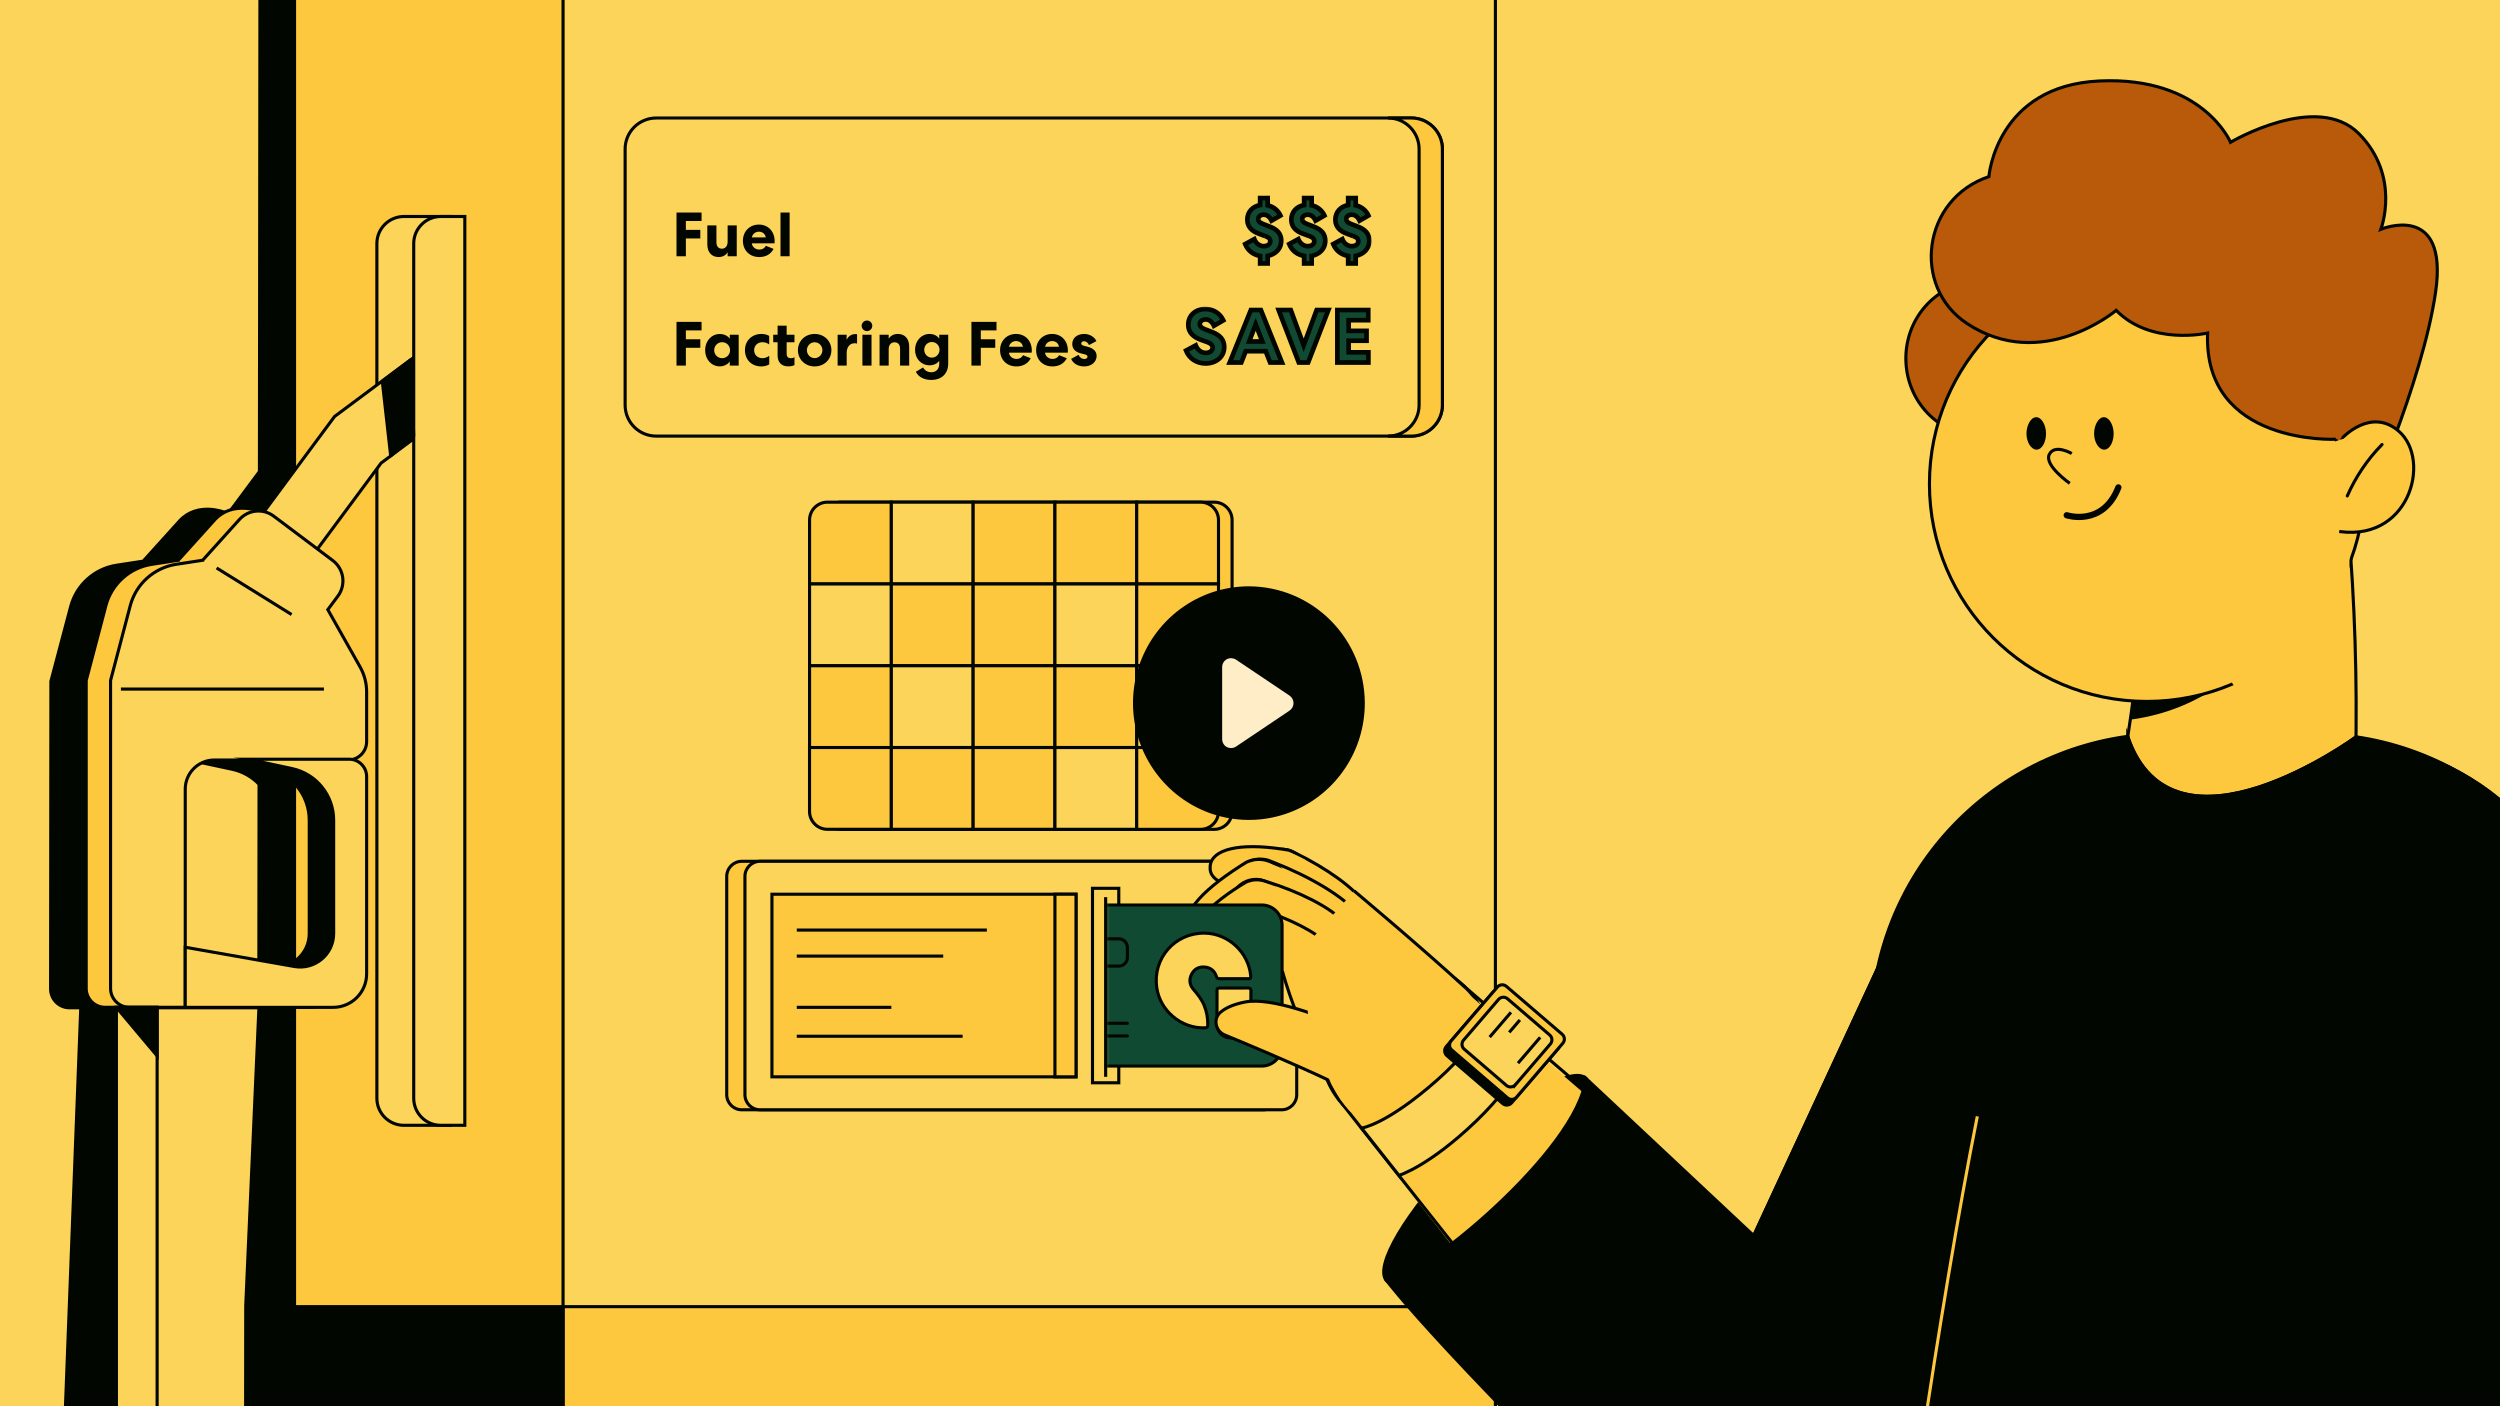 <svg xmlns="http://www.w3.org/2000/svg" xmlns:xlink="http://www.w3.org/1999/xlink" id="a" viewBox="0 0 800 450"><defs><style>.i{mask:url(#g);}.j{mask:url(#e);}.k{mask:url(#c);}.l,.m,.n,.o,.p,.q,.r,.s,.t,.u{stroke-miterlimit:10;}.l,.m,.n,.o,.p,.q,.r,.v,.t,.u{stroke:#010700;}.l,.w{fill:#114a32;}.x,.y,.z,.w,.aa,.ab,.ac,.ad{stroke-width:0px;}.x,.m,.v,.t{fill:#010700;}.y,.n,.o,.r,.s{fill:none;}.z,.p{fill:#fdc73e;}.o,.r,.t{stroke-linecap:round;}.aa{fill:#000;}.q,.ac{fill:#fdd45a;}.r{stroke-width:2px;}.s{stroke:#fdc73e;}.ab{fill:#feedc7;}.ae{clip-path:url(#b);}.v{stroke-linejoin:round;}.ad{fill:#fff;}.u{fill:#b85a09;}</style><clipPath id="b"><rect class="y" width="800" height="450"></rect></clipPath><mask id="c" x="328.65" y="287.09" width="88.59" height="61.29" maskUnits="userSpaceOnUse"><g id="d"><path class="ad" d="M417.24,287.09h-63.43v61.29h63.43v-61.29Z"></path></g></mask><mask id="e" x="378" y="98" width="61" height="20" maskUnits="userSpaceOnUse"><g id="f"><rect class="ad" x="378" y="98" width="61" height="20"></rect><path class="aa" d="M379.54,112.18l3.1-1.66c.58,1.44,1.78,2.4,3.24,2.4,1.18,0,2.16-.6,2.16-1.68,0-.82-.55-1.37-1.75-1.8l-2.02-.72c-2.45-.89-4.01-2.38-4.01-4.8,0-3.05,2.33-5.04,5.5-5.04,2.5,0,4.68,1.37,5.71,3.62l-3,1.73c-.5-1.13-1.39-2.02-2.64-2.02-1.1,0-1.87.6-1.87,1.49,0,.79.6,1.27,1.63,1.66l2.18.84c2.69,1.01,3.98,2.54,3.98,4.8,0,3.36-2.81,5.3-5.93,5.3-2.78,0-5.23-1.46-6.29-4.13ZM400.28,99.2h3.19l6.74,16.8h-3.77l-1.42-3.62h-6.41l-1.42,3.62h-3.7l6.77-16.8ZM401.82,103.78l-2.09,5.5h4.22l-2.14-5.5ZM418.6,116h-2.98l-6.46-16.8h3.86l4.15,11.3,4.15-11.3h3.74l-6.48,16.8ZM427.96,116v-16.8h9.89v3.26h-6.29v3.41h5.74v3.17h-5.74v3.7h6.34v3.26h-9.94Z"></path></g></mask><mask id="g" x="397" y="62" width="42" height="24" maskUnits="userSpaceOnUse"><g id="h"><rect class="ad" x="397" y="62" width="42" height="24"></rect><path class="aa" d="M398.47,78.11l2.9-1.58c.55,1.37,1.7,2.26,3.07,2.26,1.1,0,2.04-.55,2.04-1.58,0-.77-.53-1.3-1.66-1.68l-1.9-.7c-2.3-.82-3.79-2.23-3.79-4.51,0-2.5,1.7-4.27,4.1-4.68v-2.26h2.4v2.33c1.78.38,3.29,1.56,4.08,3.26l-2.83,1.63c-.48-1.06-1.32-1.9-2.52-1.9-1.03,0-1.75.55-1.75,1.39,0,.77.58,1.2,1.56,1.58l2.04.79c2.54.94,3.77,2.38,3.77,4.54,0,2.69-1.94,4.42-4.34,4.87v2.42h-2.4v-2.4c-2.14-.36-3.94-1.66-4.78-3.79ZM412.56,78.11l2.9-1.58c.55,1.37,1.7,2.26,3.07,2.26,1.1,0,2.04-.55,2.04-1.58,0-.77-.53-1.3-1.66-1.68l-1.9-.7c-2.3-.82-3.79-2.23-3.79-4.51,0-2.5,1.7-4.27,4.1-4.68v-2.26h2.4v2.33c1.78.38,3.29,1.56,4.08,3.26l-2.83,1.63c-.48-1.06-1.32-1.9-2.52-1.9-1.03,0-1.75.55-1.75,1.39,0,.77.58,1.2,1.56,1.58l2.04.79c2.54.94,3.77,2.38,3.77,4.54,0,2.69-1.94,4.42-4.34,4.87v2.42h-2.4v-2.4c-2.14-.36-3.94-1.66-4.78-3.79ZM426.64,78.11l2.9-1.58c.55,1.37,1.7,2.26,3.07,2.26,1.1,0,2.04-.55,2.04-1.58,0-.77-.53-1.3-1.66-1.68l-1.9-.7c-2.3-.82-3.79-2.23-3.79-4.51,0-2.5,1.7-4.27,4.1-4.68v-2.26h2.4v2.33c1.78.38,3.29,1.56,4.08,3.26l-2.83,1.63c-.48-1.06-1.32-1.9-2.52-1.9-1.03,0-1.75.55-1.75,1.39,0,.77.58,1.2,1.56,1.58l2.04.79c2.54.94,3.77,2.38,3.77,4.54,0,2.69-1.94,4.42-4.34,4.87v2.42h-2.4v-2.4c-2.14-.36-3.94-1.66-4.78-3.79Z"></path></g></mask></defs><g class="ae"><path class="ac" d="M800,0H0v450h800V0Z"></path><path class="m" d="M376.14-3.34H83.18l-.16,154.23-9.78,13.17c-.52-.12-1.05-.18-1.58-.2h0s-8.41-3.3-14.07,2.68l-11.78,13.03-8.48,1.3c-7.1,1.09-12.88,6.28-14.71,13.22l-6.33,23.92-.1,98.43c0,3.34,2.7,6.05,6.05,6.05h3.61l-5.12,133.29h18.02s.14-133.29.14-133.29h43.97l-4.22,95.39-.05,42.89,90.05.3h298.35l.05-42.89.45-421.52h-91.31ZM47.93,252.73c0-5.14,4.18-9.3,9.32-9.3h4.3l12.73,2.73c3.39.72,6.35,2.44,8.62,4.8l-.06,56.79c-.77.52-1.6.94-2.49,1.25l-32.48-5.73.05-50.53h0Z"></path><path class="p" d="M387.22-3.83H94.25v464.9h292.97V-3.83Z"></path><path class="q" d="M478.52-3.83H180.18v464.9h298.35V-3.83Z"></path><path class="p" d="M478.52,418.13H180.18v42.94h298.35v-42.94Z"></path><path class="m" d="M94.25,461.07h85.93v-42.94h-85.93v42.94Z"></path><path class="q" d="M129.25,69.28h14.93v290.82h-14.93c-4.78,0-8.65-3.88-8.65-8.65V77.93c0-4.77,3.88-8.65,8.65-8.65Z"></path><path class="x" d="M66.99,243.21c-5.14,0-9.31,4.17-9.31,9.31v69.83h-23.9v-104.59l6.3-23.94c1.83-6.95,7.6-12.14,14.7-13.24"></path><path class="n" d="M66.99,243.21c-5.14,0-9.31,4.17-9.31,9.31v69.83h-23.9v-104.59l6.3-23.94c1.83-6.95,7.6-12.14,14.7-13.24"></path><path class="p" d="M57.06,179.27l11.77-13.05c5.66-5.99,14.08-2.69,14.08-2.69l15.78,15.83c3.59,2.7,4.32,7.78,1.65,11.38l-3.23,4.35,10.31,18.3c1.38,2.45,2.1,5.21,2.1,8.02v15.89c0,3.26-2.64,5.9-5.9,5.9h-42.83c-5.14,0-9.31,4.17-9.31,9.31v69.83h-17.85c-3.34,0-6.05-2.71-6.05-6.05v-98.53l6.3-23.94c1.83-6.95,7.6-12.14,14.7-13.24l8.48-1.3h0Z"></path><path class="m" d="M51.47,322.35h47.33c5.91,0,10.71-4.79,10.71-10.71v-63.13c0-3.07-2.49-5.56-5.56-5.56h-32.3l13.97,2.99c7.78,1.67,13.34,8.54,13.34,16.5v36.29c0,6.66-6.01,11.7-12.57,10.55l-34.92-6.16v19.24h0Z"></path><path class="n" d="M61.51,181.75l24,14.9"></path><path class="q" d="M98.05,180.44l-16.74-12.4,25.74-34.75,29.51-21.98v25.98l-14.6,10.88-23.91,32.28Z"></path><path class="q" d="M64.86,179.27l11.77-13.05c2.83-3.13,7.58-3.6,10.95-1.06l18.9,14.2c3.59,2.7,4.32,7.78,1.65,11.38l-3.23,4.35,10.31,18.3c1.38,2.45,2.11,5.21,2.11,8.02v15.89c0,3.26-2.64,5.9-5.9,5.9h-42.83c-5.14,0-9.31,4.17-9.31,9.31v69.83h-17.85c-3.34,0-6.05-2.71-6.05-6.05v-98.53l6.3-23.94c1.83-6.95,7.6-12.14,14.7-13.24l8.48-1.3h0Z"></path><path class="q" d="M59.28,322.35h47.33c5.91,0,10.71-4.79,10.71-10.71v-63.13c0-3.07-2.49-5.56-5.56-5.56h-32.3l13.97,2.99c7.78,1.67,13.34,8.54,13.34,16.5v36.29c0,6.66-6.01,11.7-12.57,10.55l-34.92-6.16v19.24h0Z"></path><path class="q" d="M50.28,322.35h-13.03v133.45h13.03v-133.45Z"></path><path class="n" d="M69.31,181.75l24,14.9"></path><path class="n" d="M38.69,220.5h64.97"></path><path class="q" d="M141.04,69.28h7.7v290.82h-7.7c-4.78,0-8.65-3.88-8.65-8.65V77.93c0-4.77,3.88-8.65,8.65-8.65Z"></path><path class="v" d="M131.6,114.99l-9.27,6.95,2.69,23.93,7.36-6.32-.78-24.56Z"></path><path class="m" d="M37.24,322.35l13.04,15.52v-15.52h-13.04Z"></path><path class="p" d="M388.54,160.69h-119.42c-3.16,0-5.73,2.56-5.73,5.73v93.24c0,3.16,2.56,5.73,5.73,5.73h119.42c3.16,0,5.73-2.56,5.73-5.73v-93.24c0-3.16-2.56-5.73-5.73-5.73Z"></path><path class="p" d="M264.78,160.69h20.45v26.17h-26.17v-20.45c0-3.16,2.57-5.72,5.72-5.72h0Z"></path><path class="q" d="M311.4,160.69h-26.17v26.17h26.17v-26.17Z"></path><path class="p" d="M337.58,160.69h-26.17v26.17h26.17v-26.17Z"></path><path class="p" d="M363.75,160.69h-26.17v26.17h26.17v-26.17Z"></path><path class="p" d="M363.75,160.69h20.45c3.16,0,5.72,2.57,5.72,5.73v20.45h-26.17v-26.17h0Z"></path><path class="q" d="M285.23,186.87h-26.17v26.17h26.17v-26.17Z"></path><path class="p" d="M311.4,186.87h-26.17v26.17h26.17v-26.17Z"></path><path class="p" d="M337.58,186.87h-26.17v26.17h26.17v-26.17Z"></path><path class="q" d="M363.75,186.87h-26.17v26.17h26.17v-26.17Z"></path><path class="p" d="M389.92,186.87h-26.17v26.17h26.17v-26.17Z"></path><path class="p" d="M285.23,213.04h-26.17v26.17h26.17v-26.17Z"></path><path class="q" d="M311.4,213.04h-26.17v26.17h26.17v-26.17Z"></path><path class="p" d="M337.58,213.04h-26.17v26.17h26.17v-26.17Z"></path><path class="p" d="M363.75,213.04h-26.17v26.17h26.17v-26.17Z"></path><path class="q" d="M389.92,213.04h-26.17v26.17h26.17v-26.17Z"></path><path class="p" d="M259.06,239.21h26.17v26.17h-20.45c-3.16,0-5.73-2.57-5.73-5.73v-20.45h0Z"></path><path class="p" d="M311.4,239.21h-26.17v26.17h26.17v-26.17Z"></path><path class="p" d="M337.58,239.21h-26.17v26.17h26.17v-26.17Z"></path><path class="q" d="M363.75,239.21h-26.17v26.17h26.17v-26.17Z"></path><path class="p" d="M363.75,239.21h26.17v20.45c0,3.16-2.57,5.73-5.72,5.73h-20.45v-26.17h0Z"></path><path class="p" d="M404.29,275.62h-166.92c-2.67,0-4.82,2.16-4.82,4.83v69.85c0,2.67,2.16,4.83,4.82,4.83h166.92c2.66,0,4.83-2.16,4.83-4.83v-69.85c0-2.67-2.16-4.83-4.83-4.83Z"></path><path class="q" d="M410.12,275.62h-166.92c-2.66,0-4.82,2.16-4.82,4.83v69.85c0,2.67,2.16,4.83,4.82,4.83h166.92c2.67,0,4.83-2.16,4.83-4.83v-69.85c0-2.67-2.16-4.83-4.83-4.83Z"></path><path class="p" d="M344.32,286.15h-97.3v58.44h97.3v-58.44Z"></path><path class="q" d="M358.01,284.26h-8.41v62.23h8.41v-62.23Z"></path><path class="p" d="M344.32,286.15h-6.74v58.44h6.74v-58.44Z"></path><path class="n" d="M254.97,297.62h60.83"></path><path class="n" d="M254.97,305.95h46.86"></path><path class="n" d="M254.97,322.35h30.26"></path><path class="n" d="M254.97,331.6h53.07"></path><path class="m" d="M704.03,319.43l-88.6-41.07-82.68,178.37,88.6,41.07,82.68-178.37Z"></path><path class="ac" d="M659.76,347.7c26.97,0,48.83-21.86,48.83-48.83s-21.86-48.83-48.83-48.83-48.83,21.86-48.83,48.83,21.86,48.83,48.83,48.83Z"></path><path class="n" d="M615.46,278.33l-65.47,141.26"></path><path class="n" d="M621.4,497.77l82.67-178.38"></path><path class="p" d="M449.78,362.33c14.99,0,27.14-12.15,27.14-27.14s-12.15-27.14-27.14-27.14-27.14,12.15-27.14,27.14,12.15,27.14,27.14,27.14Z"></path><path class="m" d="M577.09,526.07c26.97,0,48.83-21.86,48.83-48.83s-21.86-48.83-48.83-48.83-48.83,21.86-48.83,48.83,21.86,48.83,48.83,48.83Z"></path><path class="t" d="M483.71,385.43c17.6-17.91,28.26-35.96,23.82-40.33-4.44-4.37-22.31,6.61-39.91,24.52-17.6,17.91-28.26,35.96-23.82,40.33,4.44,4.37,22.31-6.61,39.91-24.52Z"></path><path class="z" d="M496.29,439.11l54.34-51.68-82.72-71.03-8.43,8.16-29.85,29.17,66.66,85.38Z"></path><path class="n" d="M429.35,353.04l67.28,85.06,54.33-51.68-82.72-71.03"></path><path class="q" d="M447.67,376.12s9.57-2.86,24.7-17.38,18.75-26.77,18.75-26.77l-13.18-11.32s-1.79,10.57-18.01,24.93c-16.22,14.36-24.23,15.41-24.23,15.41l11.97,15.14h0Z"></path><path class="m" d="M483.72,352.91l14.83-17.27c.73-.85.63-2.14-.22-2.87l-17.85-15.33c-.85-.73-2.14-.63-2.87.22l-14.83,17.27c-.73.85-.63,2.13.22,2.87l17.85,15.33c.85.73,2.14.63,2.87-.22Z"></path><path class="p" d="M485.28,351.1l14.83-17.27c.73-.85.63-2.14-.22-2.87l-17.85-15.33c-.85-.73-2.14-.63-2.87.22l-14.83,17.27c-.73.85-.63,2.14.22,2.87l17.85,15.33c.85.73,2.13.63,2.87-.22Z"></path><path class="q" d="M484.92,347.12l11.2-13.05c.73-.85.64-2.13-.22-2.87l-13.5-11.6c-.85-.73-2.14-.63-2.87.22l-11.2,13.04c-.73.85-.63,2.14.22,2.87l13.5,11.6c.85.73,2.13.63,2.87-.22Z"></path><path class="n" d="M483.51,323.94l-6.81,7.93"></path><path class="n" d="M486.36,326.39l-3.41,3.97"></path><path class="n" d="M492.85,331.96l-7.09,8.26"></path><path class="x" d="M610.94,442.05l-103.48-97c-2.48,23.12-53.6,64.94-63.6,64.93,0,0,18.32,24.49,99.38,102.45"></path><path class="n" d="M610.94,442.05l-103.48-97c-2.48,23.12-53.6,64.94-63.6,64.93,0,0,18.32,24.49,99.38,102.45"></path><path class="z" d="M437.23,289.71l-13.64,12.73c-3.54-5.9-10.12-10.88-16.86-15.26-.53-.35-1.06-.69-1.59-1.02-.16-.14-.32-.27-.48-.42-3.24-3.11-3.34-8.26-.23-11.49,2.26-2.35,5.58-3.05,8.47-2.06.59.28,1.17.56,1.76.85h.01c9.61,4.72,18.77,11.03,22.55,16.68h0Z"></path><path class="z" d="M415.93,274.02c3.24,3.11,3.34,8.26.22,11.49-2.51,2.61-6.34,3.18-9.42,1.67-.56-.27-1.09-.61-1.59-1.02-.16-.14-.32-.27-.48-.42-3.24-3.11-3.34-8.26-.22-11.49,2.26-2.35,5.58-3.05,8.47-2.06.61.21,1.2.49,1.76.85h.01c.44.28.86.61,1.25.99h0Z"></path><path class="p" d="M437.23,289.71l-13.64,12.73c-3.54-5.9-10.12-10.88-16.86-15.26-.53-.35-1.06-.69-1.59-1.02-.16-.14-.32-.27-.48-.42-3.24-3.11-3.34-8.26-.23-11.49,2.26-2.35,5.58-3.05,8.47-2.06.59.28,1.17.56,1.76.85h.01c9.61,4.72,18.77,11.03,22.55,16.68h0Z"></path><path class="z" d="M412.23,272.17c4.36,1.08,7.02,5.49,5.93,9.85-.87,3.52-3.9,5.92-7.33,6.15-.62.05-1.25.02-1.89-.09h0c-.21-.04-.41-.08-.62-.13-4.36-1.08-7.02-5.49-5.93-9.85.78-3.16,3.31-5.43,6.31-6.02.63-.12,1.28-.18,1.95-.14h.01c.52.02,1.05.1,1.58.23h0Z"></path><path class="p" d="M413.75,272.62c3.99,2.07,5.55,6.97,3.48,10.95-1.67,3.22-5.18,4.85-8.56,4.28-.6-.18-1.21-.36-1.81-.52h0c-12.59-3.62-20.14-4.47-19.61-10.19.5-5.36,9.29-7.51,23.09-5.42.64.1,1.28.2,1.92.31h.01c.5.14,1,.34,1.48.59Z"></path><path class="z" d="M408.04,287.19l2.87,2.05,12.71.7-4.98-13.79-1.19-1.14s-4.45-2.7-6.78-2.29c-2.32.4-2.64,14.47-2.64,14.47h0Z"></path><path class="z" d="M434.97,292.98l-14.41,15.82c-4.59-6.41-12.58-11.5-20.69-15.88-.64-.35-1.27-.69-1.91-1.02h0c-.2-.14-.39-.28-.58-.44-3.99-3.26-4.58-9.13-1.33-13.12,2.36-2.89,6.1-4,9.49-3.15.7.26,1.39.53,2.09.8h.01c11.43,4.5,22.49,10.86,27.33,16.98h0Z"></path><path class="z" d="M409.16,277.02c3.99,3.26,4.58,9.13,1.33,13.12-2.63,3.22-6.95,4.23-10.62,2.78-.67-.26-1.3-.59-1.91-1.02h0c-.2-.14-.39-.28-.58-.44-3.99-3.26-4.58-9.13-1.33-13.12,2.36-2.89,6.1-4,9.49-3.15.71.18,1.42.45,2.09.8h.01c.53.28,1.05.62,1.53,1.02Z"></path><path class="p" d="M434.97,292.98l-14.41,15.82c-4.59-6.41-12.58-11.5-20.69-15.88-.64-.35-1.27-.69-1.91-1.02h0c-.2-.14-.39-.28-.58-.44-3.99-3.26-4.58-9.13-1.33-13.12,2.36-2.89,6.1-4,9.49-3.15.7.26,1.39.53,2.09.8h.01c11.43,4.5,22.49,10.86,27.33,16.98h0Z"></path><path class="z" d="M404.8,275.37c5.06.97,8.37,5.85,7.4,10.91-.78,4.08-4.11,7.02-8.02,7.5-.71.09-1.43.1-2.17.01h0c-.24-.03-.48-.06-.72-.11-5.06-.97-8.37-5.85-7.4-10.91.7-3.67,3.46-6.42,6.85-7.28.71-.18,1.46-.28,2.22-.28h.01c.6,0,1.21.05,1.82.17h0Z"></path><path class="p" d="M400.59,275.28c5-1.23,10.05,1.83,11.28,6.83.99,4.03-.8,8.1-4.16,10.16-.66.3-1.32.61-1.96.92h0c-13.6,6.39-20.97,10.44-24.83,5.1-3.62-5,2.56-12.57,16.05-21.2.62-.4,1.26-.79,1.9-1.18,0,0,0,0,0,0,.54-.26,1.12-.46,1.73-.61h0Z"></path><path class="z" d="M400.94,292.83l3.41,2.17,14.6.02-6.54-15.48-1.43-1.24s-5.27-2.82-7.9-2.21c-2.64.6-2.13,16.73-2.13,16.73Z"></path><path class="z" d="M430.21,295.2l-11.6,14.74c-4.42-5.31-11.73-9.25-19.09-12.57-.58-.27-1.16-.52-1.73-.77h0c-.18-.11-.36-.23-.54-.35-3.69-2.6-4.58-7.69-1.99-11.38,1.88-2.67,5.07-3.88,8.1-3.35.62.18,1.25.38,1.88.57h.01c10.27,3.21,20.34,8.07,24.96,13.11h0Z"></path><path class="z" d="M406.65,282.88c3.69,2.6,4.58,7.69,1.99,11.38-2.09,2.98-5.81,4.13-9.1,3.11-.6-.18-1.18-.44-1.73-.77h0c-.18-.11-.36-.23-.54-.35-3.69-2.6-4.58-7.69-1.99-11.38,1.88-2.67,5.08-3.88,8.1-3.35.63.11,1.27.3,1.88.57h.01c.48.21.95.47,1.4.79h0Z"></path><path class="p" d="M430.21,295.2l-11.6,14.74c-4.42-5.31-11.73-9.25-19.09-12.57-.58-.27-1.16-.52-1.73-.77h0c-.18-.11-.36-.23-.54-.35-3.69-2.6-4.58-7.69-1.99-11.38,1.88-2.67,5.07-3.88,8.1-3.35.62.18,1.25.38,1.88.57h.01c10.27,3.21,20.34,8.07,24.96,13.11h0Z"></path><path class="z" d="M401.78,281.77c4.5-.35,8.43,3.01,8.78,7.51.28,3.63-1.85,6.89-5.05,8.19-.58.24-1.19.41-1.83.51h0c-.21.03-.42.06-.63.08-4.5.35-8.43-3.01-8.78-7.51-.25-3.26,1.44-6.22,4.11-7.74.56-.32,1.17-.57,1.81-.75,0,0,0,0,0,0,.5-.15,1.04-.24,1.58-.28h0Z"></path><path class="p" d="M400.25,281.75c4.4-1.02,8.79,1.7,9.81,6.1.83,3.55-.79,7.09-3.75,8.86-.58.25-1.16.52-1.73.78h0c-11.98,5.46-20.72,11.48-24.05,6.76-3.12-4.42,4.61-13.54,16.52-20.95.55-.35,1.11-.68,1.68-1.02h0c.48-.23.99-.4,1.52-.52h0Z"></path><path class="z" d="M401.05,297.28l3.12,1.68,9.82-3.81-3.75-10.2-1.33-.99s-4.78-2.13-7.05-1.43c-2.27.7-.81,14.75-.81,14.75h0Z"></path><path class="z" d="M425.21,302.52l-10.11,12.85c-3.85-4.63-10.22-8.06-16.63-10.96-.5-.23-1.01-.45-1.51-.67-.16-.1-.31-.2-.47-.3-3.22-2.26-3.99-6.7-1.73-9.92,1.64-2.33,4.42-3.38,7.05-2.92.55.16,1.09.32,1.63.5h0c8.95,2.8,17.73,7.04,21.75,11.42h0Z"></path><path class="z" d="M404.68,291.79c3.22,2.26,3.99,6.7,1.73,9.92-1.82,2.6-5.06,3.6-7.94,2.7-.52-.16-1.03-.38-1.51-.67-.16-.1-.31-.2-.47-.3-3.22-2.26-3.99-6.7-1.73-9.92,1.64-2.33,4.42-3.38,7.05-2.92.55.1,1.1.26,1.63.5h0c.42.18.83.42,1.22.69h0Z"></path><path class="p" d="M425.21,302.52l-10.11,12.85c-3.85-4.63-10.22-8.06-16.63-10.96-.5-.23-1.01-.45-1.51-.67-.16-.1-.31-.2-.47-.3-3.22-2.26-3.99-6.7-1.73-9.92,1.64-2.33,4.42-3.38,7.05-2.92.55.16,1.09.32,1.63.5h0c8.95,2.8,17.73,7.04,21.75,11.42h0Z"></path><path class="z" d="M400.65,290.66c3.91.46,6.7,4,6.24,7.9-.37,3.15-2.74,5.58-5.7,6.15-.53.11-1.08.15-1.65.13h0c-.18,0-.37-.02-.55-.04-3.91-.46-6.7-4-6.24-7.9.33-2.83,2.28-5.07,4.82-5.92.53-.18,1.1-.3,1.67-.34h0c.46-.04.92-.03,1.4.02h0Z"></path><path class="p" d="M397.44,290.83c3.74-1.21,7.75.84,8.97,4.58.98,3.02-.17,6.21-2.61,7.97-.49.26-.97.54-1.45.8h0c-10,5.62-18.3,11.06-21.55,7.2-3.03-3.61,4.17-11.67,13.96-18.98.46-.34.92-.67,1.38-1,0,0,0,0,0,0,.4-.23.83-.41,1.28-.56h0Z"></path><path class="z" d="M398.67,304.17l2.5.97,11.34-.29-5.84-11.43-1.16-.86s-4.17-1.85-6.14-1.25c-1.98.61-.7,12.86-.7,12.86h0Z"></path><g class="k"><path class="l" d="M403.75,289.6h-68.09c-3.6,0-6.51,2.92-6.51,6.51v38.52c0,3.6,2.92,6.51,6.51,6.51h68.09c3.6,0,6.51-2.92,6.51-6.51v-38.52c0-3.6-2.92-6.51-6.51-6.51Z"></path><path class="q" d="M394.84,313.18c-1.55,0-3.09-.01-4.63,0-.52,0-.78-.17-.95-.68-.59-1.8-1.84-2.88-3.75-3.04-1.87-.16-3.33.61-4.19,2.28-.88,1.71-.68,3.4.59,4.87,1.36,1.57,2.62,3.17,3.42,5.11.82,2,1.19,4.08,1.16,6.25,0,.72-.3.92-.97.94-7.52.25-14.32-5.45-15.37-12.91-1.32-9.38,5.86-17.53,15.33-17.4,7.6.1,14.08,6.15,14.76,13.75.05.62-.14.85-.75.84-1.55-.02-3.09,0-4.63,0h0Z"></path><path class="q" d="M400.29,324.2c0,2.35-.02,4.71.01,7.06,0,.66-.21.91-.88.9-1.81-.03-3.63,0-5.45-.01-2.66-.02-4.48-1.8-4.51-4.49-.04-3.16-.02-6.32-.01-9.49,0-2.23-.27-1.99,2.01-2,2.62,0,5.25.02,7.87-.01.73,0,.99.23.97.98-.04,2.35-.01,4.71-.02,7.06h0Z"></path><path class="n" d="M358,300.43h-18.78c-1.53,0-2.77,1.24-2.77,2.77v3.18c0,1.53,1.24,2.77,2.77,2.77h18.78c1.53,0,2.77-1.24,2.77-2.77v-3.18c0-1.53-1.24-2.77-2.77-2.77Z"></path><path class="o" d="M336.45,327.45h24.32"></path><path class="o" d="M336.45,331.5h24.32"></path></g><path class="z" d="M428.62,352.18c-13.6-22.84-18.17-41.17-18.17-41.17l22.9-25.9s21.39,17.9,35.7,31.07"></path><path class="z" d="M433.35,285.11s21.39,17.9,35.7,31.07l-35.7-31.07Z"></path><path class="n" d="M433.35,285.11s21.39,17.9,35.7,31.07"></path><path class="z" d="M428.62,352.18c-13.6-22.84-18.17-41.17-18.17-41.17l18.17,41.17Z"></path><path class="o" d="M428.62,352.18c-13.6-22.84-18.17-41.17-18.17-41.17"></path><path class="p" d="M425.11,345.63c-11.61-5.46-26.45-11.66-33.2-14.44-2.97-1.22-3.78-5.14-1.44-7.19,1.5-1.32,3.95-2.57,7.9-3.35,8.38-1.66,24.59,4.58,33.65,8.51,3.85,1.68,6.16,5.75,5.6,9.85-.81,5.9-7.03,9.2-12.51,6.62Z"></path><path class="z" d="M419.03,330.04l-1.8-21.62,28.93,28-13.85,19.51c-2.43-2.46-4.59-5.65-6.52-9.52l-6.77-16.38h0Z"></path><path class="n" d="M353.81,287.09v57.5"></path><path class="u" d="M634.85,139.54c13.15-.6,23.31-12.17,22.68-25.84-.63-13.67-11.8-24.26-24.95-23.66-13.15.6-23.31,12.17-22.68,25.84.63,13.67,11.8,24.26,24.95,23.65Z"></path><path class="m" d="M749.49,648.33h-63.36c-43.59,0-78.93-35.33-78.93-78.92v-252.8c0-43.59,35.33-78.93,78.93-78.93h63.36c43.59,0,78.92,35.33,78.92,78.93v252.8c0,43.59-35.33,78.92-78.92,78.92Z"></path><path class="m" d="M846.99,490.51l-12.17-167.54c-3.61-49.72-45-88.21-94.85-88.21h-46.18c-49.08,0-90.1,37.35-94.68,86.21l-15.92,169.54h263.8Z"></path><path class="s" d="M606.86,517.36s13.49-98.18,25.88-160.12"></path><path class="z" d="M710.29,287.68c.26.04.53.08.79.12,21.83,3.26,41.67-13.13,42.45-35.18.9-25.41.42-50.59-1.37-75.43-1.26-17.56-16.28-30.9-33.86-30.01-.2,0-.4.02-.61.03-16.38.82-29.59,13.81-30.58,30.18-1.37,22.55-3.93,45.12-7.7,67.62-3.41,20.36,10.46,39.62,30.88,42.68Z"></path><path class="n" d="M710.29,287.68c.26.04.53.08.79.12,21.83,3.26,41.67-13.13,42.45-35.18.9-25.41.42-50.59-1.37-75.43-1.26-17.56-16.28-30.9-33.86-30.01-.2,0-.4.02-.61.03-16.38.82-29.59,13.81-30.58,30.18-1.37,22.55-3.93,45.12-7.7,67.62-3.41,20.36,10.46,39.62,30.88,42.68Z"></path><path class="x" d="M742.85,156.68c-6.24-6.29-15.01-9.99-24.55-9.51-.2,0-.4.02-.61.03-16.38.82-29.59,13.81-30.58,30.18-1.07,17.64-2.88,35.3-5.42,52.92,53.52-7.21,64.26-70.49,61.16-73.62h0Z"></path><path class="m" d="M680.89,235.79c14.59,42.81,73.08,0,73.08,0l2.9,6.13c12.82,27.15-6.99,58.42-37.02,58.42h-5.51c-33.19,0-52.59-37.43-33.45-64.54h0Z"></path><path class="o" d="M680.89,235.79c14.59,42.81,73.08,0,73.08,0"></path><path class="q" d="M829.42,538.72c26.97,0,48.83-21.86,48.83-48.83s-21.86-48.83-48.83-48.83-48.83,21.86-48.83,48.83,21.86,48.83,48.83,48.83Z"></path><path class="p" d="M687.02,224.46c38.44,0,69.6-31.16,69.6-69.6s-31.16-69.6-69.6-69.6-69.6,31.16-69.6,69.6,31.16,69.6,69.6,69.6Z"></path><path class="z" d="M751.83,174.35v13.08l-30.15,42.88-13.98-22.24,44.13-33.72Z"></path><path class="x" d="M676.37,138.77c0,2.72-1.3,5.12-3.03,5.12s-3.23-2.4-3.23-5.12,1.4-5.27,3.13-5.27,3.13,2.55,3.13,5.27Z"></path><path class="z" d="M662.96,145.13s-5.49-3.19-7.19.29c-1.7,3.48,6.55,9.25,6.55,9.25"></path><path class="n" d="M662.96,145.13s-5.49-3.19-7.19.29c-1.7,3.48,6.55,9.25,6.55,9.25"></path><path class="r" d="M661.35,164.88s11.52,3.84,16.53-8.91"></path><path class="x" d="M654.73,138.77c0,2.72-1.3,5.12-3.03,5.12s-3.23-2.4-3.23-5.12,1.4-5.27,3.13-5.27,3.13,2.55,3.13,5.27Z"></path><path class="u" d="M747.45,140.56s-42.43,2.06-41.02-33.98c0,0-18.05,4.16-29.25-7.26,0,0-23.76,20.06-47.77,4.18-17.79-11.77-14.27-39.85,7.03-46.98,0,0,2.32-29.09,35.4-30.61,33.09-1.52,41.93,19.62,41.93,19.62,0,0,27.64-16.4,41.11-2.72,13.48,13.68,7,30.55,7,30.55,0,0,21.76-9.08,17.51,20.12-4.25,29.21-23.06,70.9-23.06,70.9l-8.89-23.82h0Z"></path><path class="p" d="M749.51,140.2s9.1-10.01,18.1-2.22c10.71,9.28,3.28,36.7-20.92,31.78l2.83-29.57h0Z"></path><path class="z" d="M746.24,141.55c.32-.02,6.33-2.01,6.33-2.01l-4.38,33.26-9.04.4,7.09-31.65Z"></path><path class="o" d="M762.25,142.24c-4.66,4.75-8.45,10.36-11.12,16.46"></path><path class="m" d="M820.56,287.57l-93.66,27.65,55.67,188.55,93.66-27.65-55.67-188.55Z"></path><path class="m" d="M773.74,350.17c26.97,0,48.83-21.86,48.83-48.83s-21.86-48.83-48.83-48.83-48.83,21.86-48.83,48.83,21.86,48.83,48.83,48.83Z"></path><path class="n" d="M726.9,315.17l55.69,188.55"></path><path class="q" d="M451.63,37.76h-241.66c-5.48,0-9.93,4.45-9.93,9.93v81.93c0,5.48,4.44,9.93,9.93,9.93h241.66c5.48,0,9.93-4.45,9.93-9.93V47.69c0-5.48-4.45-9.93-9.93-9.93Z"></path><path class="p" d="M451.63,37.76h-7.45c5.48,0,9.93,4.45,9.93,9.93v81.93c0,5.48-4.45,9.93-9.93,9.93h7.45c5.48,0,9.93-4.45,9.93-9.93V47.69c0-5.48-4.45-9.93-9.93-9.93h0Z"></path><path class="x" d="M219.48,111.3v5.7h-3v-14h8.02v2.72h-5.02v2.84h4.62v2.74h-4.62ZM233.52,107.12h2.86v9.88h-2.86v-1.32c-.68,1-1.9,1.56-3.2,1.56-2.66,0-4.68-2.24-4.68-5.18s2.02-5.18,4.68-5.18c1.3,0,2.52.5,3.2,1.52v-1.28ZM228.54,112.06c0,1.42,1.12,2.56,2.54,2.56s2.54-1.14,2.54-2.56-1.12-2.56-2.54-2.56-2.54,1.14-2.54,2.56ZM238.38,112.06c0-2.98,2.18-5.2,5.28-5.2.86,0,1.76.2,2.48.62v2.74c-.68-.48-1.38-.72-2.14-.72-1.52,0-2.68,1.06-2.68,2.56s1.14,2.56,2.68,2.56c.78,0,1.54-.32,2.16-.76v2.76c-.8.44-1.68.64-2.54.64-3.04,0-5.24-2.1-5.24-5.2ZM248.83,104.22h2.9v2.9h2.5v2.4h-2.5v3.62c0,1.06.46,1.48,1.42,1.48.36,0,.76-.1,1.08-.3v2.52c-.44.22-1.1.4-2.04.4-2.08,0-3.36-1.28-3.36-3.48v-4.24h-1.4v-2.4h1.4v-2.9ZM255.33,112.06c0-2.94,2.3-5.2,5.36-5.2s5.36,2.26,5.36,5.2-2.3,5.2-5.36,5.2-5.36-2.26-5.36-5.2ZM258.21,112.06c0,1.42,1.12,2.54,2.48,2.54s2.48-1.12,2.48-2.54-1.12-2.54-2.48-2.54-2.48,1.12-2.48,2.54ZM274.26,106.96v3c-.16-.08-.44-.12-.74-.12-1.62,0-2.58,1.2-2.58,3.14v4.02h-2.9v-9.88h2.88v1.62c.52-1.14,1.56-1.84,2.84-1.84.22,0,.44.04.5.06ZM278.89,117h-2.92v-9.88h2.92v9.88ZM279.13,104.26c0,.92-.76,1.7-1.7,1.7s-1.7-.78-1.7-1.7.76-1.7,1.7-1.7,1.7.78,1.7,1.7ZM284.38,111.76v5.24h-2.92v-9.88h2.92v1.26c.6-.96,1.6-1.52,2.92-1.52,2.26,0,3.64,1.54,3.64,4.04v6.1h-2.92v-5.42c0-1.3-.64-2.04-1.78-2.04s-1.86.84-1.86,2.22ZM300.55,115.44c-.6.9-1.78,1.46-3.08,1.46-2.68,0-4.66-2.12-4.66-4.96s2-5.08,4.66-5.08c1.32,0,2.52.58,3.08,1.54v-1.28h2.88v9.24c0,3.08-1.98,5.22-5.44,5.22-2.34,0-4.14-1-4.92-2.62l2.32-1.38c.52.98,1.48,1.54,2.6,1.54,1.6,0,2.56-1.02,2.56-2.76v-.92ZM300.65,111.94c0-1.4-1.1-2.5-2.46-2.5s-2.44,1.1-2.44,2.5,1.1,2.5,2.44,2.5,2.46-1.1,2.46-2.5ZM313.86,111.3v5.7h-3v-14h8.02v2.72h-5.02v2.84h4.62v2.74h-4.62ZM327.38,113.66l2.46.98c-.82,1.62-2.42,2.62-4.58,2.62-3.08,0-5.24-2.14-5.24-5.2s2.2-5.2,5.12-5.2,5.04,2.18,5.04,5.28c0,.34-.02.6-.04.72h-7.26c.1,1.16,1.16,2,2.38,2,1.08,0,1.66-.46,2.12-1.2ZM322.9,110.96h4.42c-.12-1.06-1.02-1.82-2.2-1.82s-2.1.88-2.22,1.82ZM338.92,113.66l2.46.98c-.82,1.62-2.42,2.62-4.58,2.62-3.08,0-5.24-2.14-5.24-5.2s2.2-5.2,5.12-5.2,5.04,2.18,5.04,5.28c0,.34-.02.6-.04.72h-7.26c.1,1.16,1.16,2,2.38,2,1.08,0,1.66-.46,2.12-1.2ZM334.44,110.96h4.42c-.12-1.06-1.02-1.82-2.2-1.82s-2.1.88-2.22,1.82ZM346.92,109.2c-.54,0-.92.28-.92.68,0,.36.28.62.82.76l1.24.32c1.86.48,2.86,1.52,2.86,2.92,0,1.98-1.68,3.38-3.98,3.38-1.96,0-3.52-.9-4.18-2.42l2.36-1.3c.36.82,1.1,1.34,1.84,1.34.62,0,1.04-.28,1.04-.76,0-.34-.3-.6-.9-.74l-1.16-.28c-1.86-.44-2.82-1.48-2.82-3.04,0-1.88,1.56-3.2,3.82-3.2,1.7,0,3.3.92,3.92,2.3l-2.38,1.26c-.3-.74-.96-1.22-1.56-1.22Z"></path><path class="w" d="M379.54,112.18l3.1-1.66c.58,1.44,1.78,2.4,3.24,2.4,1.18,0,2.16-.6,2.16-1.68,0-.82-.55-1.37-1.75-1.8l-2.02-.72c-2.45-.89-4.01-2.38-4.01-4.8,0-3.05,2.33-5.04,5.5-5.04,2.5,0,4.68,1.37,5.71,3.62l-3,1.73c-.5-1.13-1.39-2.02-2.64-2.02-1.1,0-1.87.6-1.87,1.49,0,.79.6,1.27,1.63,1.66l2.18.84c2.69,1.01,3.98,2.54,3.98,4.8,0,3.36-2.81,5.3-5.93,5.3-2.78,0-5.23-1.46-6.29-4.13ZM400.28,99.2h3.19l6.74,16.8h-3.77l-1.42-3.62h-6.41l-1.42,3.62h-3.7l6.77-16.8ZM401.82,103.78l-2.09,5.5h4.22l-2.14-5.5ZM418.6,116h-2.98l-6.46-16.8h3.86l4.15,11.3,4.15-11.3h3.74l-6.48,16.8ZM427.96,116v-16.8h9.89v3.26h-6.29v3.41h5.74v3.17h-5.74v3.7h6.34v3.26h-9.94Z"></path><g class="j"><path class="x" d="M379.54,112.18l-.35-.66-.59.31.25.62.7-.28ZM382.63,110.53l.7-.28-.31-.78-.74.4.35.66ZM386.28,109.45l.25-.71h0l-.25.71ZM384.26,108.73l-.26.71h0s.25-.71.25-.71ZM391.46,102.51l.37.65.59-.34-.28-.62-.68.31ZM388.46,104.24l-.68.31.34.76.72-.42-.37-.65ZM385.58,105.37l.27-.7h0s-.26.7-.26.7ZM387.77,106.21l-.27.7h0s.26-.7.26-.7ZM379.89,112.85l3.1-1.66-.71-1.32-3.1,1.66.71,1.32ZM381.93,110.81c.67,1.66,2.11,2.87,3.94,2.87v-1.5c-1.1,0-2.06-.71-2.54-1.93l-1.39.56ZM385.87,113.68c.7,0,1.41-.18,1.96-.58.57-.42.95-1.05.95-1.85h-1.5c0,.28-.12.48-.33.64-.23.17-.61.29-1.08.29v1.5ZM388.78,111.25c0-.6-.21-1.13-.64-1.57-.4-.41-.96-.7-1.61-.94l-.51,1.41c.55.2.87.4,1.04.57.15.15.21.31.21.52h1.5ZM386.53,108.74l-2.02-.72-.51,1.41,2.02.72.51-1.41ZM384.52,108.02c-1.15-.42-2.03-.96-2.62-1.62-.57-.64-.9-1.44-.9-2.48h-1.5c0,1.39.45,2.55,1.27,3.47.81.91,1.93,1.56,3.23,2.03l.51-1.41ZM381.01,103.93c0-1.32.5-2.38,1.31-3.11.82-.74,2.01-1.18,3.43-1.18v-1.5c-1.74,0-3.3.55-4.44,1.57-1.14,1.03-1.81,2.49-1.81,4.22h1.5ZM385.75,99.64c2.21,0,4.12,1.2,5.03,3.19l1.36-.62c-1.16-2.53-3.61-4.06-6.39-4.06v1.5ZM391.09,101.86l-3,1.73.75,1.3,3-1.73-.75-1.3ZM389.15,103.93c-.57-1.26-1.66-2.46-3.33-2.46v1.5c.83,0,1.51.58,1.96,1.57l1.37-.61ZM385.82,101.47c-.68,0-1.33.18-1.82.57-.5.4-.81.98-.81,1.67h1.5c0-.21.08-.36.24-.49.17-.13.46-.25.89-.25v-1.5ZM383.2,103.71c0,.62.25,1.13.66,1.52.39.37.91.63,1.46.84l.52-1.41c-.48-.18-.77-.35-.95-.51-.14-.14-.2-.26-.2-.44h-1.5ZM385.31,106.07l2.18.84.54-1.4-2.18-.84-.54,1.4ZM387.5,106.91c1.27.48,2.14,1.05,2.69,1.71.54.64.81,1.42.81,2.39h1.5c0-1.29-.37-2.41-1.16-3.35-.77-.93-1.9-1.62-3.31-2.15l-.53,1.4ZM391,111.01c0,2.82-2.34,4.55-5.18,4.55v1.5c3.4,0,6.68-2.15,6.68-6.05h-1.5ZM385.82,115.56c-2.51,0-4.66-1.31-5.59-3.65l-1.39.55c1.18,2.98,3.93,4.6,6.98,4.6v-1.5ZM400.28,99.2v-.75h-.51l-.19.47.7.28ZM403.47,99.2l.7-.28-.19-.47h-.51v.75ZM410.22,116v.75h1.11l-.41-1.03-.7.28ZM406.45,116l-.7.27.19.48h.51v-.75ZM405.03,112.38l.7-.27-.19-.48h-.51v.75ZM398.63,112.38v-.75h-.51l-.19.48.7.27ZM397.21,116v.75h.51l.19-.48-.7-.27ZM393.51,116l-.7-.28-.42,1.03h1.11v-.75ZM401.82,103.78l.7-.27-.71-1.82-.69,1.82.7.27ZM399.73,109.28l-.7-.27-.39,1.02h1.09v-.75ZM403.95,109.28v.75h1.1l-.4-1.02-.7.27ZM400.28,99.95h3.19v-1.5h-3.19v1.5ZM402.78,99.48l6.74,16.8,1.39-.56-6.74-16.8-1.39.56ZM410.22,115.25h-3.77v1.5h3.77v-1.5ZM407.15,115.73l-1.42-3.62-1.4.55,1.42,3.62,1.4-.55ZM405.03,111.63h-6.41v1.5h6.41v-1.5ZM397.93,112.1l-1.42,3.62,1.4.55,1.42-3.62-1.4-.55ZM397.21,115.25h-3.7v1.5h3.7v-1.5ZM394.21,116.28l6.77-16.8-1.39-.56-6.77,16.8,1.39.56ZM401.12,103.52l-2.09,5.5,1.4.53,2.09-5.5-1.4-.53ZM399.73,110.03h4.22v-1.5h-4.22v1.5ZM404.65,109.01l-2.14-5.5-1.4.54,2.14,5.5,1.4-.54ZM418.6,116v.75h.51l.18-.48-.7-.27ZM415.62,116l-.7.27.18.48h.51v-.75ZM409.17,99.2v-.75h-1.09l.39,1.02.7-.27ZM413.03,99.2l.7-.26-.18-.49h-.52v.75ZM417.18,110.5l-.7.26.7,1.92.7-1.92-.7-.26ZM421.34,99.2v-.75h-.52l-.18.49.7.26ZM425.08,99.2l.7.27.39-1.02h-1.09v.75ZM418.6,115.25h-2.98v1.5h2.98v-1.5ZM416.32,115.73l-6.46-16.8-1.4.54,6.46,16.8,1.4-.54ZM409.17,99.95h3.86v-1.5h-3.86v1.5ZM412.33,99.46l4.15,11.3,1.41-.52-4.15-11.3-1.41.52ZM417.89,110.76l4.15-11.3-1.41-.52-4.15,11.3,1.41.52ZM421.34,99.95h3.74v-1.5h-3.74v1.5ZM424.38,98.93l-6.48,16.8,1.4.54,6.48-16.8-1.4-.54ZM427.96,116h-.75v.75h.75v-.75ZM427.96,99.2v-.75h-.75v.75h.75ZM437.84,99.2h.75v-.75h-.75v.75ZM437.84,102.46v.75h.75v-.75h-.75ZM431.56,102.46v-.75h-.75v.75h.75ZM431.56,105.87h-.75v.75h.75v-.75ZM437.29,105.87h.75v-.75h-.75v.75ZM437.29,109.04v.75h.75v-.75h-.75ZM431.56,109.04v-.75h-.75v.75h.75ZM431.56,112.74h-.75v.75h.75v-.75ZM437.89,112.74h.75v-.75h-.75v.75ZM437.89,116v.75h.75v-.75h-.75ZM428.71,116v-16.8h-1.5v16.8h1.5ZM427.96,99.95h9.89v-1.5h-9.89v1.5ZM437.09,99.2v3.26h1.5v-3.26h-1.5ZM437.84,101.71h-6.29v1.5h6.29v-1.5ZM430.81,102.46v3.41h1.5v-3.41h-1.5ZM431.56,106.62h5.74v-1.5h-5.74v1.5ZM436.54,105.87v3.17h1.5v-3.17h-1.5ZM437.29,108.29h-5.74v1.5h5.74v-1.5ZM430.81,109.04v3.7h1.5v-3.7h-1.5ZM431.56,113.49h6.34v-1.5h-6.34v1.5ZM437.14,112.74v3.26h1.5v-3.26h-1.5ZM437.89,115.25h-9.94v1.5h9.94v-1.5Z"></path></g><path class="x" d="M219.48,76.3v5.7h-3v-14h8.02v2.72h-5.02v2.84h4.62v2.74h-4.62ZM232.84,77.34v-5.22h2.92v9.88h-2.92v-1.26c-.58.94-1.58,1.52-2.88,1.52-2.24,0-3.62-1.56-3.62-4.04v-6.1h2.92v5.4c0,1.3.64,2.06,1.74,2.06s1.84-.84,1.84-2.24ZM245.09,78.66l2.46.98c-.82,1.62-2.42,2.62-4.58,2.62-3.08,0-5.24-2.14-5.24-5.2s2.2-5.2,5.12-5.2,5.04,2.18,5.04,5.28c0,.34-.02.6-.04.72h-7.26c.1,1.16,1.16,2,2.38,2,1.08,0,1.66-.46,2.12-1.2ZM240.61,75.96h4.42c-.12-1.06-1.02-1.82-2.2-1.82s-2.1.88-2.22,1.82ZM249.76,68h2.92v14h-2.92v-14Z"></path><path class="w" d="M398.47,78.11l2.9-1.58c.55,1.37,1.7,2.26,3.07,2.26,1.1,0,2.04-.55,2.04-1.58,0-.77-.53-1.3-1.66-1.68l-1.9-.7c-2.3-.82-3.79-2.23-3.79-4.51,0-2.5,1.7-4.27,4.1-4.68v-2.26h2.4v2.33c1.78.38,3.29,1.56,4.08,3.26l-2.83,1.63c-.48-1.06-1.32-1.9-2.52-1.9-1.03,0-1.75.55-1.75,1.39,0,.77.58,1.2,1.56,1.58l2.04.79c2.54.94,3.77,2.38,3.77,4.54,0,2.69-1.94,4.42-4.34,4.87v2.42h-2.4v-2.4c-2.14-.36-3.94-1.66-4.78-3.79ZM412.56,78.11l2.9-1.58c.55,1.37,1.7,2.26,3.07,2.26,1.1,0,2.04-.55,2.04-1.58,0-.77-.53-1.3-1.66-1.68l-1.9-.7c-2.3-.82-3.79-2.23-3.79-4.51,0-2.5,1.7-4.27,4.1-4.68v-2.26h2.4v2.33c1.78.38,3.29,1.56,4.08,3.26l-2.83,1.63c-.48-1.06-1.32-1.9-2.52-1.9-1.03,0-1.75.55-1.75,1.39,0,.77.58,1.2,1.56,1.58l2.04.79c2.54.94,3.77,2.38,3.77,4.54,0,2.69-1.94,4.42-4.34,4.87v2.42h-2.4v-2.4c-2.14-.36-3.94-1.66-4.78-3.79ZM426.64,78.11l2.9-1.58c.55,1.37,1.7,2.26,3.07,2.26,1.1,0,2.04-.55,2.04-1.58,0-.77-.53-1.3-1.66-1.68l-1.9-.7c-2.3-.82-3.79-2.23-3.79-4.51,0-2.5,1.7-4.27,4.1-4.68v-2.26h2.4v2.33c1.78.38,3.29,1.56,4.08,3.26l-2.83,1.63c-.48-1.06-1.32-1.9-2.52-1.9-1.03,0-1.75.55-1.75,1.39,0,.77.58,1.2,1.56,1.58l2.04.79c2.54.94,3.77,2.38,3.77,4.54,0,2.69-1.94,4.42-4.34,4.87v2.42h-2.4v-2.4c-2.14-.36-3.94-1.66-4.78-3.79Z"></path><g class="i"><path class="x" d="M398.47,78.11l-.36-.66-.58.32.24.62.7-.27ZM401.38,76.53l.7-.28-.32-.78-.74.4.36.66ZM404.83,75.52l-.26.7h0s0,0,0,0l.24-.71ZM402.94,74.82l.26-.7h0s-.25.7-.25.7ZM403.25,65.63l.13.74.62-.11v-.63h-.75ZM403.25,63.38v-.75h-.75v.75h.75ZM405.65,63.38h.75v-.75h-.75v.75ZM405.65,65.7h-.75v.61l.59.13.16-.73ZM409.73,68.97l.37.65.6-.34-.29-.62-.68.32ZM406.9,70.6l-.68.31.34.75.71-.41-.37-.65ZM404.18,71.68l-.27.7h0s.27-.7.27-.7ZM406.23,72.47l-.27.7h.01s.26-.7.26-.7ZM405.65,81.88l-.14-.74-.61.12v.62h.75ZM405.65,84.3v.75h.75v-.75h-.75ZM403.25,84.3h-.75v.75h.75v-.75ZM403.25,81.9h.75v-.63l-.62-.11-.12.74ZM398.83,78.77l2.9-1.58-.72-1.32-2.9,1.58.72,1.32ZM400.68,76.81c.64,1.6,2.04,2.73,3.77,2.73v-1.5c-1.01,0-1.92-.65-2.38-1.79l-1.39.56ZM404.45,79.53c.67,0,1.34-.16,1.87-.55.55-.4.92-1.01.92-1.79h-1.5c0,.26-.1.43-.29.57-.21.15-.56.26-1,.26v1.5ZM407.24,77.2c0-.58-.21-1.09-.62-1.51-.39-.39-.93-.67-1.54-.88l-.48,1.42c.51.17.8.35.96.51.13.14.19.27.19.46h1.5ZM405.09,74.82l-1.9-.7-.52,1.41,1.9.7.52-1.41ZM403.19,74.12c-1.08-.38-1.9-.88-2.45-1.5-.54-.6-.84-1.35-.84-2.31h-1.5c0,1.32.44,2.42,1.22,3.3.77.87,1.84,1.48,3.07,1.92l.5-1.41ZM399.89,70.31c0-2.09,1.4-3.59,3.48-3.94l-.25-1.48c-2.72.46-4.73,2.52-4.73,5.42h1.5ZM404,65.63v-2.26h-1.5v2.26h1.5ZM403.25,64.13h2.4v-1.5h-2.4v1.5ZM404.9,63.38v2.33h1.5v-2.33h-1.5ZM405.49,66.44c1.55.34,2.87,1.36,3.56,2.85l1.36-.63c-.89-1.92-2.6-3.25-4.6-3.68l-.32,1.47ZM409.36,68.32l-2.83,1.63.75,1.3,2.83-1.63-.75-1.3ZM407.58,70.29c-.54-1.19-1.59-2.34-3.2-2.34v1.5c.78,0,1.42.54,1.84,1.46l1.37-.62ZM404.38,67.95c-.64,0-1.26.17-1.73.54-.48.38-.77.94-.77,1.6h1.5c0-.18.07-.32.2-.42.15-.12.41-.22.8-.22v-1.5ZM401.88,70.1c0,.61.24,1.1.65,1.48.37.35.87.6,1.39.8l.55-1.4c-.47-.18-.75-.34-.91-.49-.13-.12-.18-.23-.18-.39h-1.5ZM403.91,72.38l2.04.79.54-1.4-2.04-.79-.54,1.4ZM405.97,73.18c1.2.44,2.01.97,2.52,1.59.5.6.76,1.32.76,2.25h1.5c0-1.23-.36-2.31-1.1-3.21-.74-.88-1.81-1.54-3.15-2.03l-.52,1.41ZM409.24,77.01c0,2.24-1.6,3.73-3.73,4.14l.28,1.47c2.66-.51,4.95-2.47,4.95-5.61h-1.5ZM404.9,81.88v2.42h1.5v-2.42h-1.5ZM405.65,83.55h-2.4v1.5h2.4v-1.5ZM404,84.3v-2.4h-1.5v2.4h1.5ZM403.37,81.16c-1.9-.32-3.47-1.46-4.2-3.33l-1.4.55c.95,2.4,2.98,3.86,5.35,4.26l.25-1.48ZM412.56,78.11l-.36-.66-.58.32.24.62.7-.27ZM415.46,76.53l.7-.28-.32-.78-.74.4.36.66ZM418.92,75.52l-.26.7h0s0,0,0,0l.24-.71ZM417.02,74.82l.26-.7h0s-.25.7-.25.7ZM417.33,65.63l.13.74.62-.11v-.63h-.75ZM417.33,63.38v-.75h-.75v.75h.75ZM419.73,63.38h.75v-.75h-.75v.75ZM419.73,65.7h-.75v.61l.59.13.16-.73ZM423.81,68.97l.37.65.6-.34-.29-.62-.68.32ZM420.98,70.6l-.68.31.34.75.71-.41-.37-.65ZM418.27,71.68l-.27.7h0s.27-.7.27-.7ZM420.31,72.47l-.27.7h.01s.26-.7.26-.7ZM419.73,81.88l-.14-.74-.61.12v.62h.75ZM419.73,84.3v.75h.75v-.75h-.75ZM417.33,84.3h-.75v.75h.75v-.75ZM417.33,81.9h.75v-.63l-.62-.11-.12.74ZM412.92,78.77l2.9-1.58-.72-1.32-2.9,1.58.72,1.32ZM414.77,76.81c.65,1.6,2.04,2.73,3.77,2.73v-1.5c-1.01,0-1.92-.65-2.38-1.79l-1.39.56ZM418.53,79.53c.67,0,1.34-.16,1.87-.55.55-.4.92-1.01.92-1.79h-1.5c0,.26-.1.43-.29.57-.21.15-.56.26-1,.26v1.5ZM421.32,77.2c0-.58-.21-1.09-.62-1.51-.39-.39-.92-.67-1.54-.88l-.48,1.42c.51.17.8.35.96.51.13.14.19.27.19.46h1.5ZM419.18,74.82l-1.9-.7-.52,1.41,1.9.7.52-1.41ZM417.27,74.12c-1.08-.38-1.9-.88-2.45-1.5-.54-.6-.84-1.35-.84-2.31h-1.5c0,1.32.44,2.42,1.22,3.3.77.87,1.84,1.48,3.07,1.92l.5-1.41ZM413.98,70.31c0-2.09,1.4-3.59,3.48-3.94l-.25-1.48c-2.72.46-4.73,2.52-4.73,5.42h1.5ZM418.08,65.63v-2.26h-1.5v2.26h1.5ZM417.33,64.13h2.4v-1.5h-2.4v1.5ZM418.98,63.38v2.33h1.5v-2.33h-1.5ZM419.58,66.44c1.55.34,2.87,1.36,3.56,2.85l1.36-.63c-.89-1.92-2.6-3.25-4.6-3.68l-.32,1.47ZM423.44,68.32l-2.83,1.63.75,1.3,2.83-1.63-.75-1.3ZM421.67,70.29c-.54-1.19-1.59-2.34-3.2-2.34v1.5c.79,0,1.42.54,1.84,1.46l1.37-.62ZM418.46,67.95c-.64,0-1.26.17-1.73.54-.48.38-.77.94-.77,1.6h1.5c0-.18.07-.32.2-.42.15-.12.41-.22.8-.22v-1.5ZM415.96,70.1c0,.61.24,1.1.65,1.48.37.35.87.6,1.39.8l.55-1.4c-.47-.18-.75-.34-.91-.49-.13-.12-.18-.23-.18-.39h-1.5ZM418,72.38l2.04.79.54-1.4-2.04-.79-.54,1.4ZM420.05,73.18c1.2.44,2.01.97,2.52,1.59.5.6.76,1.32.76,2.25h1.5c0-1.23-.36-2.31-1.1-3.21-.74-.88-1.81-1.54-3.15-2.03l-.52,1.41ZM423.33,77.01c0,2.24-1.6,3.73-3.73,4.14l.28,1.47c2.66-.51,4.95-2.47,4.95-5.61h-1.5ZM418.98,81.88v2.42h1.5v-2.42h-1.5ZM419.73,83.55h-2.4v1.5h2.4v-1.5ZM418.08,84.3v-2.4h-1.5v2.4h1.5ZM417.46,81.16c-1.9-.32-3.47-1.46-4.2-3.33l-1.4.55c.95,2.4,2.98,3.86,5.35,4.26l.25-1.48ZM426.64,78.11l-.36-.66-.58.32.24.62.7-.27ZM429.55,76.53l.7-.28-.32-.78-.74.4.36.66ZM433,75.52l-.26.7h0s0,0,0,0l.24-.71ZM431.11,74.82l.26-.7h0s-.25.7-.25.7ZM431.42,65.63l.13.74.62-.11v-.63h-.75ZM431.42,63.38v-.75h-.75v.75h.75ZM433.82,63.38h.75v-.75h-.75v.75ZM433.82,65.7h-.75v.61l.59.13.16-.73ZM437.9,68.97l.37.65.6-.34-.29-.62-.68.32ZM435.07,70.6l-.68.31.34.75.71-.41-.37-.65ZM432.36,71.68l-.27.7h0s.27-.7.27-.7ZM434.39,72.47l-.27.7h.01s.26-.7.26-.7ZM433.82,81.88l-.14-.74-.61.12v.62h.75ZM433.82,84.3v.75h.75v-.75h-.75ZM431.42,84.3h-.75v.75h.75v-.75ZM431.42,81.9h.75v-.63l-.62-.11-.12.74ZM427,78.77l2.9-1.58-.72-1.32-2.9,1.58.72,1.32ZM428.85,76.81c.64,1.6,2.04,2.73,3.77,2.73v-1.5c-1.01,0-1.92-.65-2.38-1.79l-1.39.56ZM432.62,79.53c.67,0,1.34-.16,1.87-.55.55-.4.92-1.01.92-1.79h-1.5c0,.26-.1.43-.29.57-.21.15-.56.26-1,.26v1.5ZM435.41,77.2c0-.58-.21-1.09-.62-1.51-.39-.39-.92-.67-1.54-.88l-.48,1.42c.51.17.8.35.96.51.13.14.19.27.19.46h1.5ZM433.26,74.82l-1.9-.7-.52,1.41,1.9.7.52-1.41ZM431.36,74.12c-1.08-.38-1.9-.88-2.45-1.5-.54-.6-.84-1.35-.84-2.31h-1.5c0,1.32.44,2.42,1.22,3.3.77.87,1.84,1.48,3.07,1.92l.5-1.41ZM428.07,70.31c0-2.09,1.4-3.59,3.48-3.94l-.25-1.48c-2.72.46-4.73,2.52-4.73,5.42h1.5ZM432.17,65.63v-2.26h-1.5v2.26h1.5ZM431.42,64.13h2.4v-1.5h-2.4v1.5ZM433.07,63.38v2.33h1.5v-2.33h-1.5ZM433.66,66.44c1.55.34,2.87,1.36,3.56,2.85l1.36-.63c-.89-1.92-2.6-3.25-4.6-3.68l-.32,1.47ZM437.52,68.32l-2.83,1.63.75,1.3,2.83-1.63-.75-1.3ZM435.75,70.29c-.54-1.19-1.59-2.34-3.2-2.34v1.5c.79,0,1.42.54,1.84,1.46l1.37-.62ZM432.55,67.95c-.64,0-1.26.17-1.73.54-.49.38-.77.94-.77,1.6h1.5c0-.18.07-.32.2-.42.15-.12.41-.22.8-.22v-1.5ZM430.05,70.1c0,.61.24,1.1.65,1.48.37.35.87.6,1.39.8l.55-1.4c-.47-.18-.75-.34-.91-.49-.13-.12-.18-.23-.18-.39h-1.5ZM432.08,72.38l2.04.79.54-1.4-2.04-.79-.54,1.4ZM434.14,73.18c1.2.44,2.01.97,2.52,1.59.5.6.76,1.32.76,2.25h1.5c0-1.23-.35-2.31-1.1-3.21-.74-.88-1.81-1.54-3.15-2.03l-.52,1.41ZM437.41,77.01c0,2.24-1.6,3.73-3.73,4.14l.28,1.47c2.66-.51,4.95-2.47,4.95-5.61h-1.5ZM433.07,81.88v2.42h1.5v-2.42h-1.5ZM433.82,83.55h-2.4v1.5h2.4v-1.5ZM432.17,84.3v-2.4h-1.5v2.4h1.5ZM431.54,81.16c-1.9-.32-3.47-1.46-4.2-3.33l-1.4.55c.95,2.4,2.98,3.86,5.35,4.26l.25-1.48Z"></path></g><rect class="ab" x="378.98" y="204.09" width="42.02" height="42.37"></rect><path class="x" d="M399.65,187.62c-7.34,0-14.51,2.19-20.61,6.3-6.1,4.11-10.85,9.94-13.66,16.77-2.81,6.83-3.54,14.34-2.11,21.6,1.43,7.25,4.96,13.91,10.15,19.14,5.19,5.23,11.8,8.79,18.99,10.23,7.2,1.44,14.65.7,21.43-2.13,6.78-2.83,12.57-7.62,16.65-13.77,4.08-6.15,6.25-13.37,6.25-20.76-.02-9.91-3.93-19.4-10.89-26.41-6.95-7.01-16.38-10.95-26.21-10.97ZM412.64,227.41l-17.12,11.5c-.47.29-1.01.46-1.57.47-.47,0-.94-.11-1.36-.32-.46-.25-.84-.62-1.1-1.07-.26-.45-.4-.96-.4-1.49v-23c0-.52.13-1.04.4-1.49.26-.45.64-.82,1.1-1.07.46-.23.97-.34,1.48-.32.51.03,1.01.18,1.44.46l17.12,11.5c.4.26.72.62.95,1.04.23.42.34.89.34,1.37s-.12.95-.34,1.37c-.23.42-.55.78-.95,1.04Z"></path></g></svg>